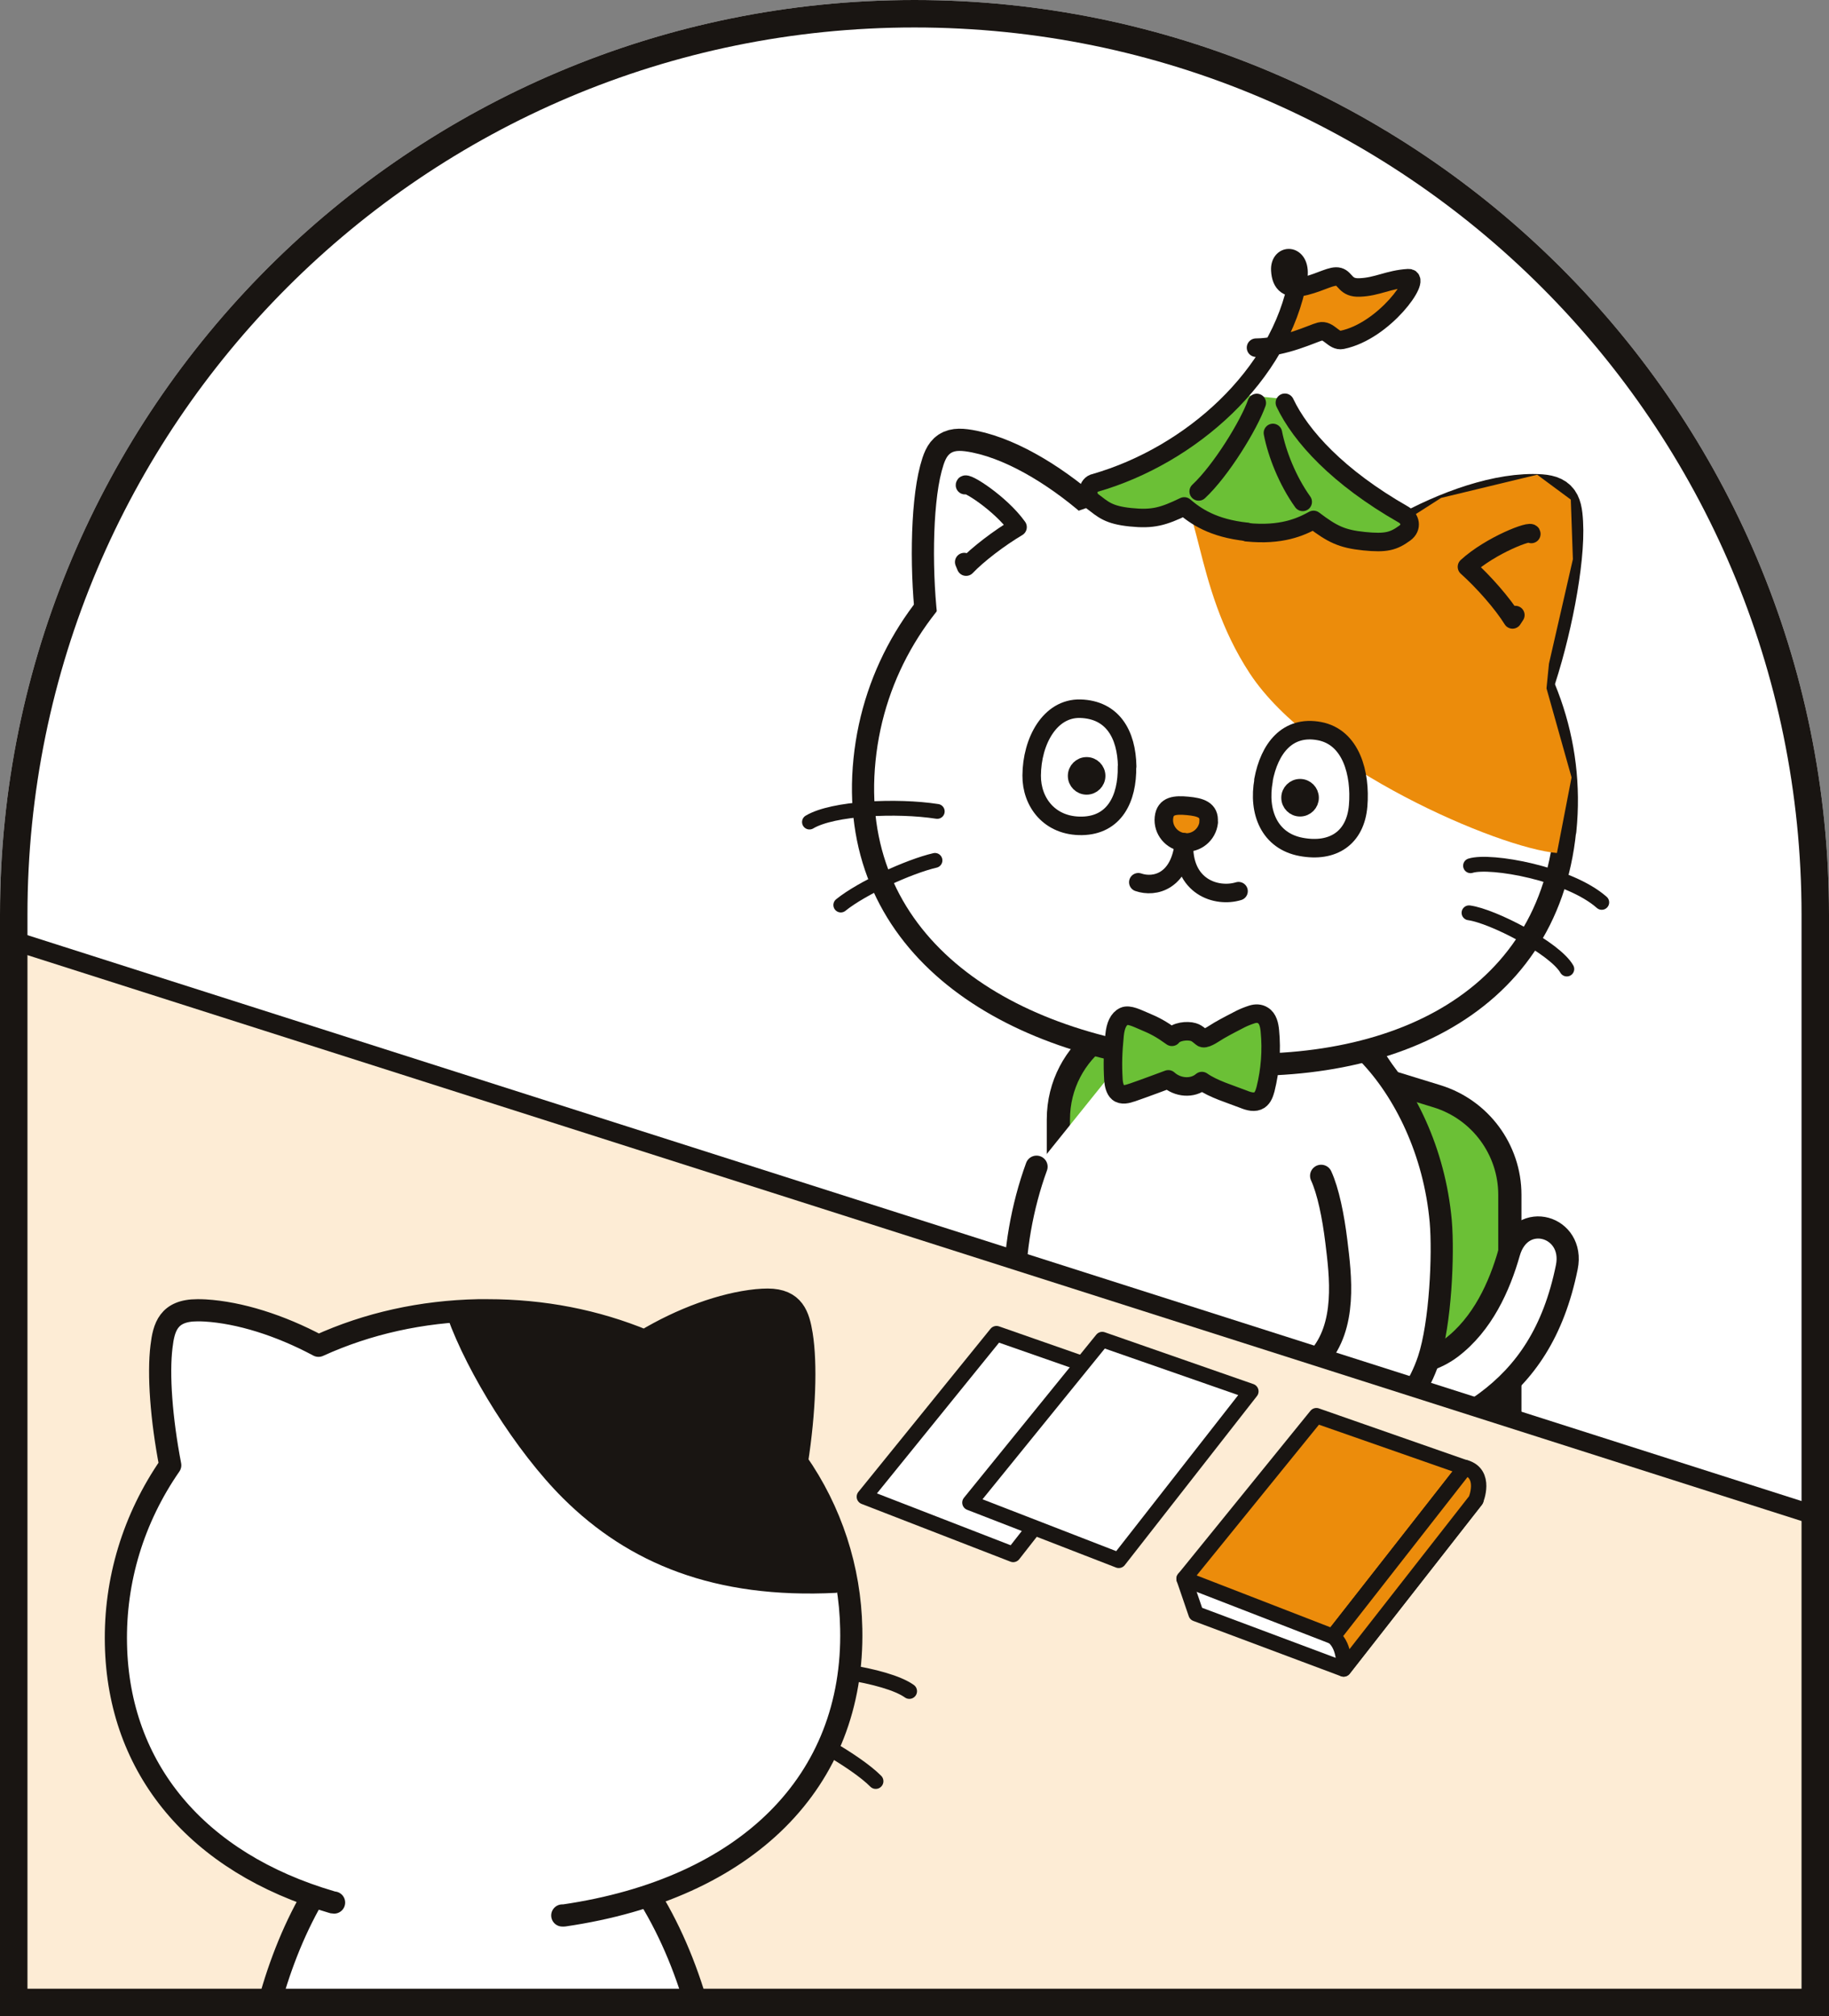 <svg width="333" height="367" viewBox="0 0 333 367" fill="none" xmlns="http://www.w3.org/2000/svg">
<rect x="0" y="0" width="333" height="367" fill="#808080" stroke="none"/>
<g>
<path d="M0 166.5C0 74.545 74.545 0 166.5 0C258.455 0 333 74.545 333 166.5V367H0V166.5Z" fill="white"/>
<mask id="mask0_1062_2109" style="mask-type:luminance" maskUnits="userSpaceOnUse" x="5" y="-2" width="324" height="364">
<path d="M5 362H328.333V158.55C328.333 70.11 255.951 -1.587 166.667 -1.587C77.382 -1.587 5 70.11 5 158.55V362Z" fill="white"/>
</mask>
<g>
<path d="M250.594 282.818L205.968 269.095C198.087 266.675 192.695 259.382 192.695 251.155V203.764C192.695 191.148 204.931 182.091 216.995 185.824L261.62 199.547C269.501 201.967 274.894 209.26 274.894 217.487V264.878C274.894 277.494 262.657 286.551 250.594 282.818Z" fill="#6BC036" stroke="#191512" stroke-width="4.227" stroke-linecap="round" stroke-linejoin="round"/>
<path stroke="#191512" stroke-width="4.037" stroke-linecap="round" stroke-linejoin="round" fill="white">
  <animate calcMode="discrete" keyTimes="0;0.7;0.8;0.9;1" attributeName="d" dur="3s" repeatCount="indefinite" 
    values="M213.2 190.763C213.225 198.304 197.525 209.794 191.495 213.124C186.159 216.08 180.707 217.229 173.958 216.301C162.993 214.802 156.84 210.96 155.669 211.254C152.753 211.918 149.853 209.782 149.324 207.099C149.048 205.825 147.79 203.93 147.213 202.781C146.749 201.792 147.162 199.548 148.46 198.294C149.257 197.517 150 195.609 150.32 194.542C150.761 192.969 152.299 191.125 154.134 191.259C155.833 191.37 157.794 190.965 158.868 190.83C159.943 190.696 161.612 191.188 162.859 192.941C163.766 194.215 164.563 196.348 167.266 197.365C174.722 200.13 184.167 195.401 187.91 193.578C193.41 190.895 195.126 186.453 199.161 186.283;
            M203.31 196.732C205.225 204.026 199.918 208.058 194.916 212.794C190.491 216.993 185.501 219.472 178.735 220.266C167.745 221.564 160.825 219.387 159.765 219.964C157.109 221.339 153.766 219.998 152.581 217.533C151.995 216.369 150.302 214.85 149.455 213.883C148.757 213.041 148.595 210.765 149.538 209.226C150.114 208.274 150.355 206.241 150.397 205.127C150.429 203.494 151.456 201.323 153.266 200.993C154.939 200.675 156.736 199.791 157.742 199.391C158.748 198.992 160.488 199.05 162.134 200.434C163.332 201.44 164.638 203.305 167.51 203.612C175.421 204.419 183.31 199.365 186.476 196.662C191.129 192.686 195.975 184.945 201.229 185.115;
            M213.2 190.763C213.225 198.304 197.525 209.794 191.495 213.124C186.159 216.08 180.707 217.229 173.958 216.301C162.993 214.802 156.84 210.96 155.669 211.254C152.753 211.918 149.853 209.782 149.324 207.099C149.048 205.825 147.79 203.93 147.213 202.781C146.749 201.792 147.162 199.548 148.46 198.294C149.257 197.517 150 195.609 150.32 194.542C150.761 192.969 152.299 191.125 154.134 191.259C155.833 191.37 157.794 190.965 158.868 190.83C159.943 190.696 161.612 191.188 162.859 192.941C163.766 194.215 164.563 196.348 167.266 197.365C174.722 200.13 184.167 195.401 187.91 193.578C193.41 190.895 195.126 186.453 199.161 186.283;
            M203.31 196.732C205.225 204.026 199.918 208.058 194.916 212.794C190.491 216.993 185.501 219.472 178.735 220.266C167.745 221.564 160.825 219.387 159.765 219.964C157.109 221.339 153.766 219.998 152.581 217.533C151.995 216.369 150.302 214.85 149.455 213.883C148.757 213.041 148.595 210.765 149.538 209.226C150.114 208.274 150.355 206.241 150.397 205.127C150.429 203.494 151.456 201.323 153.266 200.993C154.939 200.675 156.736 199.791 157.742 199.391C158.748 198.992 160.488 199.05 162.134 200.434C163.332 201.44 164.638 203.305 167.51 203.612C175.421 204.419 183.31 199.365 186.476 196.662C191.129 192.686 195.975 184.945 201.229 185.115;
            M213.2 190.763C213.225 198.304 197.525 209.794 191.495 213.124C186.159 216.08 180.707 217.229 173.958 216.301C162.993 214.802 156.84 210.96 155.669 211.254C152.753 211.918 149.853 209.782 149.324 207.099C149.048 205.825 147.79 203.93 147.213 202.781C146.749 201.792 147.162 199.548 148.46 198.294C149.257 197.517 150 195.609 150.32 194.542C150.761 192.969 152.299 191.125 154.134 191.259C155.833 191.37 157.794 190.965 158.868 190.83C159.943 190.696 161.612 191.188 162.859 192.941C163.766 194.215 164.563 196.348 167.266 197.365C174.722 200.13 184.167 195.401 187.91 193.578C193.41 190.895 195.126 186.453 199.161 186.283" >  
  </animate>
</path>

<path d="M239.049 245.383C250.317 249.808 258.786 249.427 264.178 245.383C269.951 241.028 273.027 234.114 274.756 228.031C276.968 220.253 286.785 223.157 285.264 230.658C282.844 242.549 277.694 249.911 270.573 255.2C262.657 261.042 248.036 264.878 237.044 261.145" fill="white"/>
<path d="M239.049 245.383C250.317 249.808 258.786 249.427 264.178 245.383C269.951 241.028 273.027 234.114 274.756 228.031C276.968 220.253 286.785 223.157 285.264 230.658C282.844 242.549 277.694 249.911 270.573 255.2C262.657 261.042 248.036 264.878 237.044 261.145" stroke="#191512" stroke-width="4.037" stroke-linecap="round" stroke-linejoin="round"/>
<path d="M219.588 173.968C243.715 178.082 261.102 196.886 261.205 232.593C261.205 237.847 260.479 242.652 259.062 246.903C258.198 250.36 256.435 253.713 254.88 256.72C253.497 259.347 252.564 261.594 252.149 263.391C251.112 267.816 250.87 270.65 250.213 277.08C250.04 278.635 249.902 281.366 249.833 282.645C249.28 289.593 248.554 293.948 245.27 297.716C243.784 299.41 239.809 300.585 235.834 300.308C232.55 300.066 229.335 298.718 227.572 296.679C225.326 294.086 225.948 289.696 226.293 286.966C226.743 283.509 226.397 279.707 226.328 276.872C226.293 274.833 226.017 272.033 225.567 269.752C223.632 269.924 221.627 269.994 219.588 269.994C218.723 269.994 215.578 269.821 214.748 269.786C214.714 275.006 214.161 279.672 213.469 283.509C211.706 293.153 209.632 297.439 203.86 298.649C202.754 298.891 201.751 298.995 200.783 298.995C198.675 298.995 196.186 298.58 194.043 297.681C190.656 296.264 189.895 292.081 190.206 289.316C190.414 287.622 190.828 283.855 190.967 282.783C191.278 280.536 191.658 278.082 191.589 275.248C191.485 270.892 191.243 268.334 190.344 265.258C189.757 263.219 188.72 260.211 187.89 256.582C186.922 252.468 186.024 248.563 185.436 243.689C185.159 241.338 184.814 237.743 184.779 235.185C184.606 227.961 186.093 219.561 188.72 212.372" fill="white"/>
<path d="M219.588 173.968C243.715 178.082 261.102 196.886 261.205 232.593C261.205 237.847 260.479 242.652 259.062 246.903C258.198 250.36 256.435 253.713 254.88 256.72C253.497 259.347 252.564 261.594 252.149 263.391C251.112 267.816 250.87 270.65 250.213 277.08C250.04 278.635 249.902 281.366 249.833 282.645C249.28 289.593 248.554 293.948 245.27 297.716C243.784 299.41 239.809 300.585 235.834 300.308C232.55 300.066 229.335 298.718 227.572 296.679C225.326 294.086 225.948 289.696 226.293 286.966C226.743 283.509 226.397 279.707 226.328 276.872C226.293 274.833 226.017 272.033 225.567 269.752C223.632 269.924 221.627 269.994 219.588 269.994C218.723 269.994 215.578 269.821 214.748 269.786C214.714 275.006 214.161 279.672 213.469 283.509C211.706 293.153 209.632 297.439 203.86 298.649C202.754 298.891 201.751 298.995 200.783 298.995C198.675 298.995 196.186 298.58 194.043 297.681C190.656 296.264 189.895 292.081 190.206 289.316C190.414 287.622 190.828 283.855 190.967 282.783C191.278 280.536 191.658 278.082 191.589 275.248C191.485 270.892 191.243 268.334 190.344 265.258C189.757 263.219 188.72 260.211 187.89 256.582C186.922 252.468 186.024 248.563 185.436 243.689C185.159 241.338 184.814 237.743 184.779 235.185C184.606 227.961 186.093 219.561 188.72 212.372" stroke="#191512" stroke-width="4.037" stroke-linecap="round" stroke-linejoin="round"/>
<path d="M282.948 150.982C279.802 182.23 250.594 194.708 216.477 191.251C182.36 187.795 156.228 169.751 159.408 138.503C162.588 107.255 192.661 85.824 226.812 89.246C260.929 92.703 286.162 119.734 282.982 150.982H282.948Z" stroke="#191512" stroke-width="8.074" stroke-linecap="round" stroke-linejoin="round"/>
<path d="M170.884 114.1C169.64 104.836 169.743 92.22 171.437 85.79C172.37 82.299 173.096 81.573 177.037 82.368C183.985 83.786 192.004 88.901 198.364 94.674" stroke="#191512" stroke-width="8.074" stroke-linecap="round" stroke-linejoin="round"/>
<path d="M278.696 124.988C281.98 115.517 284.607 102.244 284.192 95.123C283.985 91.252 283.328 90.318 279.077 90.318C271.472 90.318 261.966 93.982 254.051 98.683" stroke="#191512" stroke-width="8.074" stroke-linecap="round" stroke-linejoin="round"/>
<path d="M282.948 150.982C279.802 182.23 250.594 194.708 216.477 191.251C182.36 187.795 156.228 169.751 159.408 138.503C162.588 107.255 192.661 85.824 226.812 89.246C260.929 92.703 286.162 119.734 282.982 150.982H282.948Z" fill="white"/>
<path d="M170.884 114.1C169.64 104.836 169.743 92.22 171.437 85.79C172.37 82.299 173.096 81.573 177.037 82.368C183.985 83.786 192.004 88.901 198.364 94.674" fill="white"/>
<path d="M278.696 124.988C281.98 115.517 284.607 102.244 284.192 95.123C283.985 91.252 283.328 90.318 279.077 90.318C271.472 90.318 261.966 93.982 254.051 98.683" fill="white"/>
<path d="M249.142 191.805C255.71 198.615 261.171 209.572 262.312 222.327C262.83 228.376 262.277 240.924 260.1 247.492C256.816 257.377 248.727 262.113 248.52 263.323C248.071 266.261 244.96 268.128 242.263 267.644C240.985 267.402 238.738 267.886 237.459 267.955C236.387 268.024 234.451 266.814 233.795 265.12C233.38 264.083 231.894 262.701 230.995 261.975C229.681 260.972 228.575 258.864 229.37 257.205C230.131 255.649 230.476 253.713 230.753 252.642C231.029 251.57 232.101 250.257 234.21 249.738C235.73 249.393 238.012 249.427 239.948 247.319C245.305 241.442 244.061 232.179 243.3 225.957C242.747 221.429 241.814 216.797 240.535 214.031" fill="white"/>
<path d="M249.142 191.805C255.71 198.615 261.171 209.572 262.312 222.327C262.83 228.376 262.277 240.924 260.1 247.492C256.816 257.377 248.727 262.113 248.52 263.323C248.071 266.261 244.96 268.128 242.263 267.644C240.985 267.402 238.738 267.886 237.459 267.955C236.387 268.024 234.451 266.814 233.795 265.12C233.38 264.083 231.894 262.701 230.995 261.975C229.681 260.972 228.575 258.864 229.37 257.205C230.131 255.649 230.476 253.713 230.753 252.642C231.029 251.57 232.101 250.257 234.21 249.738C235.73 249.393 238.012 249.427 239.948 247.319C245.305 241.442 244.061 232.179 243.3 225.957C242.747 221.429 241.814 216.797 240.535 214.031" stroke="#191512" stroke-width="4.037" stroke-linecap="round" stroke-linejoin="round"/>
<g style="mix-blend-mode:darken">
<path d="M283.467 155.269C272.924 154.404 238.842 139.783 227.538 122.569C216.892 106.357 218.828 89.351 212.433 87.83C206.038 86.309 233.173 87.657 233.173 87.657L251.216 94.294L254.327 95.78L262.381 90.63L279.872 86.412L285.99 90.941L286.37 101.794L282.015 120.806L281.566 125.3L286.128 141.511L283.467 155.269Z" fill="#EC8C0B"/>
</g>
<path d="M147.378 149.634C151.665 147.076 163.279 146.557 170.641 147.698" stroke="#191512" stroke-width="2.702" stroke-linecap="round" stroke-linejoin="round"/>
<path d="M153.082 164.74C156.885 161.663 165.457 157.723 170.227 156.617" stroke="#191512" stroke-width="2.702" stroke-linecap="round" stroke-linejoin="round"/>
<path d="M267.738 157.585C271.368 156.444 285.678 159.002 291.624 164.256" stroke="#191512" stroke-width="2.702" stroke-linecap="round" stroke-linejoin="round"/>
<path d="M267.461 166.156C271.782 166.744 283.085 172.586 285.263 176.388" stroke="#191512" stroke-width="2.702" stroke-linecap="round" stroke-linejoin="round"/>
<path d="M206.141 198.856C205.277 199.167 204.24 199.444 203.549 198.856C202.996 198.407 202.754 197.3 202.719 196.575C202.546 193.706 202.616 191.597 202.927 188.417C203.1 186.689 203.618 185.479 204.655 184.995C205.554 184.58 207.144 185.41 208.077 185.79C210.324 186.723 211.395 187.311 213.366 188.728C214.092 187.76 216.131 187.518 217.272 187.864C218.067 188.071 218.758 188.935 219.035 188.97C219.76 189.108 221.316 187.933 221.938 187.587C223.494 186.689 224.565 186.17 225.879 185.479C226.501 185.168 227.296 184.857 227.953 184.649C228.609 184.442 229.335 184.442 229.923 184.822C230.856 185.375 231.098 186.585 231.202 187.656C231.548 191.182 231.271 194.812 230.407 198.268C230.2 198.994 229.958 199.789 229.301 200.239C228.471 200.792 227.365 200.481 226.432 200.1C224.047 199.167 220.936 198.268 218.827 196.782C217.099 198.268 214.368 197.992 212.709 196.471C212.709 196.471 208.284 198.13 206.072 198.89L206.141 198.856Z" fill="#6BC036" stroke="#191512" stroke-width="3.369" stroke-linecap="round" stroke-linejoin="round"/>
<path d="M220.071 149.668C219.829 151.915 217.824 153.574 215.578 153.332C213.331 153.09 211.672 151.085 211.914 148.839C212.156 146.592 213.988 146.488 216.234 146.695C218.481 146.903 220.279 147.387 220.037 149.634L220.071 149.668Z" fill="#EC8C0B" stroke="#191512" stroke-width="3.369" stroke-linecap="round" stroke-linejoin="round"/>
<path d="M215.578 153.333C214.852 160.454 210.255 161.629 207.247 160.592" stroke="#191512" stroke-width="3.369" stroke-linecap="round" stroke-linejoin="round"/>
<path d="M215.578 153.333C215.197 161.491 221.523 163.426 225.498 162.217" stroke="#191512" stroke-width="3.369" stroke-linecap="round" stroke-linejoin="round"/>
<path d="M175.688 88.312C175.688 87.517 182.152 91.596 185.262 95.951C181.944 97.922 178.073 100.86 175.895 103.141L175.549 102.312" stroke="#191512" stroke-width="3.369" stroke-linecap="round" stroke-linejoin="round"/>
<path d="M278.801 97.197C278.939 96.333 271.334 99.271 267.083 103.177C270.159 105.942 273.581 109.848 275.379 112.752L275.897 111.957" stroke="#191512" stroke-width="3.369" stroke-linecap="round" stroke-linejoin="round"/>
<path d="M226.19 71.859L233.76 72.62L233.621 74.002L225.982 73.207L226.19 71.859Z" fill="#6BC036"/>
<path d="M227.849 72.137L231.478 72.517L233.345 75.213C233.345 75.213 242.297 91.736 239.325 93.706C236.352 95.677 233.172 97.509 226.985 96.886C220.797 96.264 216.338 93.05 214.956 91.771C216.269 88.521 227.814 72.171 227.814 72.171L227.849 72.137Z" fill="#6BC036"/>
<path d="M227.849 72.136C227.261 75.04 225.844 78.876 223.632 82.61C221.42 86.343 218.689 89.972 215.578 92.254C212.467 94.535 207.386 94.604 203.929 93.775C201.717 93.256 199.885 92.115 198.571 91.079C197.776 90.422 198.122 88.486 199.09 88.209C203.376 86.93 209.252 84.856 213.124 82.091C217.686 78.876 222.733 76.007 225.844 71.929C226.812 72.032 227.814 72.136 227.814 72.136H227.849Z" fill="#6BC036"/>
<path d="M231.479 72.516C231.479 75.454 232.067 79.533 233.518 83.612C234.97 87.691 236.906 91.804 239.464 94.639C242.022 97.473 246.999 98.579 250.594 98.475C252.876 98.406 254.88 97.68 256.367 96.885C257.266 96.401 257.335 94.466 256.436 93.947C252.495 91.839 247.172 88.624 243.923 85.167C240.121 81.089 235.731 77.286 233.484 72.654C232.551 72.551 231.514 72.447 231.514 72.447L231.479 72.516Z" fill="#6BC036"/>
<path d="M235.765 52.399C236.284 52.399 236.975 52.33 237.908 52.122C240.916 51.466 242.713 50.118 243.957 50.463C245.202 50.809 245.167 52.503 247.725 52.399C250.974 52.261 253.048 50.878 256.643 50.705C259.097 50.567 252.288 60.349 244.545 61.939C243.024 62.25 242.125 60.004 240.535 60.418C239.498 60.695 236.595 62.285 231.963 63.08C232.689 61.836 235.627 54.991 235.8 52.468L235.765 52.399Z" fill="#EC8C0B"/>
<path d="M237.182 91.355C234.382 87.449 232.481 82.54 231.755 78.807" stroke="#191512" stroke-width="3.369" stroke-linecap="round" stroke-linejoin="round"/>
<path d="M218.24 89.454C222.319 85.652 227.4 77.356 228.817 73.346" stroke="#191512" stroke-width="3.369" stroke-linecap="round" stroke-linejoin="round"/>
<path d="M233.932 73.312C236.836 79.43 243.611 86.862 255.467 93.637C256.781 94.363 257.161 96.022 255.778 97.024C253.739 98.511 252.391 98.925 248.347 98.511C244.302 98.096 242.574 97.232 239.152 94.639C236.767 95.953 233.276 97.508 227.019 96.886" stroke="#191512" stroke-width="3.369" stroke-linecap="round" stroke-linejoin="round"/>
<path d="M228.678 63.287C233.863 63.252 239.048 60.66 240.327 60.348C241.917 59.934 242.816 62.181 244.337 61.869C252.08 60.279 258.889 50.532 256.435 50.635C252.806 50.843 250.766 52.225 247.517 52.329C244.959 52.433 244.994 50.739 243.749 50.393C242.505 50.048 240.673 51.292 237.7 52.053C234.451 52.882 233.241 51.638 233.103 49.218C232.896 45.969 237.147 46.107 236.318 50.774C233.137 68.402 216.753 82.886 199.401 87.898C197.949 88.14 197.742 90.352 198.848 91.216C200.853 92.737 201.786 93.74 205.83 94.154C209.874 94.569 211.741 94.051 215.612 92.184C217.686 93.947 220.797 96.159 227.054 96.816" stroke="#191512" stroke-width="3.369" stroke-linecap="round" stroke-linejoin="round"/>
<path d="M230.061 142.029C228.989 147.836 231.132 153.09 236.905 154.162C242.677 155.234 246.791 152.537 247.275 146.661C247.759 140.785 245.996 134.148 240.189 133.077C234.382 132.005 231.098 136.257 230.026 142.029H230.061Z" fill="white" stroke="#191512" stroke-width="3.369" stroke-linecap="round" stroke-linejoin="round"/>
<path d="M236.698 147.214C237.806 147.214 238.703 146.316 238.703 145.209C238.703 144.102 237.806 143.204 236.698 143.204C235.591 143.204 234.693 144.102 234.693 145.209C234.693 146.316 235.591 147.214 236.698 147.214Z" fill="#191512" stroke="#191512" stroke-width="2.829" stroke-linecap="round" stroke-linejoin="round"/>
<path d="M205.186 139.545C205.29 145.421 202.87 150.226 196.994 150.33C191.117 150.433 187.799 146.044 187.834 141.17C187.868 134.913 191.152 128.864 196.683 129.002C202.559 129.175 205.117 133.634 205.22 139.51L205.186 139.545Z" fill="white" stroke="#191512" stroke-width="3.369" stroke-linecap="round" stroke-linejoin="round"/>
<path d="M197.838 143.235C198.945 143.235 199.843 142.337 199.843 141.23C199.843 140.122 198.945 139.225 197.838 139.225C196.731 139.225 195.833 140.122 195.833 141.23C195.833 142.337 196.731 143.235 197.838 143.235Z" fill="#191512" stroke="#191512" stroke-width="2.829" stroke-linecap="round" stroke-linejoin="round"/>
<path stroke="#191512" stroke-width="3.369" stroke-linecap="round" stroke-linejoin="round">
  <animate calcMode="discrete" keyTimes="0;0.7;0.8;0.9;1" attributeName="d" dur="3s" repeatCount="indefinite" 
    values="M219.833 162C216.333 169 211.833 164.5 211.333 160.5;
            M219.833 162C217.333 172 211.333 168.5 211.333 160.5;
            M219.833 162C216.333 169 211.833 164.5 211.333 160.5;
            M219.833 162C217.333 172 211.333 168.5 211.333 160.5;
            M219.833 162C216.333 169 211.833 164.5 211.333 160.5" >  
  </animate>
</path>
<path d="M-22.998 163.115L342.61 279.707V385.48H-22.998V163.115Z" fill="#FDECD5" stroke="#191512" stroke-width="3.465" stroke-miterlimit="10"/>
<path d="M208.527 252.227L181.427 242.755L157.369 272.448L184.469 282.956L208.527 252.227Z" fill="white" stroke="#191512" stroke-width="2.797" stroke-linecap="round" stroke-linejoin="round"/>
<path d="M227.745 253.263L200.68 243.827L176.587 273.519L203.687 284.027L227.745 253.263Z" fill="white" stroke="#191512" stroke-width="2.797" stroke-linecap="round" stroke-linejoin="round"/>
<path d="M268.706 273.035L241.606 263.599L215.578 287.38L217.755 293.741L244.613 303.799L268.706 273.035Z" fill="white" stroke="#191512" stroke-width="2.797" stroke-linecap="round" stroke-linejoin="round"/>
<path d="M266.77 267.159L239.67 257.688L215.578 287.38L242.678 297.889L266.77 267.159Z" fill="#EC8C0B" stroke="#191512" stroke-width="2.797" stroke-linecap="round" stroke-linejoin="round"/>
<path d="M268.707 273.036C268.707 273.036 270.712 268.266 266.771 267.125L242.713 297.889C245.063 299.79 244.649 303.8 244.649 303.8L268.707 273.036Z" fill="#EC8C0B" stroke="#191512" stroke-width="2.797" stroke-linecap="round" stroke-linejoin="round"/>
<path d="M165.561 307.844C161.344 304.837 147.828 303.005 140.086 303.558" stroke="#191512" stroke-width="2.797" stroke-linecap="round" stroke-linejoin="round"/>
<path d="M159.442 324.229C155.847 320.599 146.03 315.138 141.225 313.409" stroke="#191512" stroke-width="2.797" stroke-linecap="round" stroke-linejoin="round"/>
<path d="M47.792 389.455C47.792 417.419 62.034 428.342 87.025 428.342C112.017 428.342 127.986 421.048 128.436 393.05C128.954 360.73 112.017 326.751 87.025 326.751C62.034 326.751 47.792 361.491 47.792 389.455Z" stroke="#191512" stroke-width="8.423" stroke-linecap="round" stroke-linejoin="round"/>
<path d="M47.792 389.455C47.792 417.419 62.034 428.342 87.025 428.342C112.017 428.342 127.986 421.048 128.436 393.05C128.954 360.73 112.017 326.751 87.025 326.751C62.034 326.751 47.792 361.491 47.792 389.455Z" fill="white"/>
<path d="M60.824 346.316C60.651 346.316 60.479 346.282 60.34 346.213C35.867 339.057 21.557 321.947 21.108 299.272C20.866 287.657 24.288 276.389 30.994 266.71C29.369 258.276 28.781 250.153 29.404 245.106C29.818 241.615 30.648 238.504 35.937 238.504C36.351 238.504 36.835 238.504 37.354 238.539C43.61 238.919 50.938 241.2 57.99 244.968C66.942 240.889 76.794 238.711 87.095 238.504H88.754C98.847 238.504 108.457 240.371 117.375 244.069C124.081 240.025 131.582 237.294 137.769 236.672C138.529 236.603 139.186 236.568 139.774 236.568C144.544 236.568 145.408 239.575 145.961 242.928C146.825 248.286 146.514 256.962 145.097 266.122C151.319 275.006 154.776 285.549 154.983 296.472C155.571 324.263 136.006 343.793 102.684 348.667H102.373" fill="white"/>
<path d="M60.824 346.316C60.651 346.316 60.479 346.282 60.34 346.213C35.867 339.057 21.557 321.947 21.108 299.272C20.866 287.657 24.288 276.389 30.994 266.71C29.369 258.276 28.781 250.153 29.404 245.106C29.818 241.615 30.648 238.504 35.937 238.504C36.351 238.504 36.835 238.504 37.354 238.539C43.61 238.919 50.938 241.2 57.99 244.968C66.942 240.889 76.794 238.711 87.095 238.504H88.754C98.847 238.504 108.457 240.371 117.375 244.069C124.081 240.025 131.582 237.294 137.769 236.672C138.529 236.603 139.186 236.568 139.774 236.568C144.544 236.568 145.408 239.575 145.961 242.928C146.825 248.286 146.514 256.962 145.097 266.122C151.319 275.006 154.776 285.549 154.983 296.472C155.571 324.263 136.006 343.793 102.684 348.667H102.373" stroke="#191512" stroke-width="4.037" stroke-linecap="round" stroke-linejoin="round"/>
<path d="M81.461 239.817C88.132 236.049 110.566 241.891 115.025 243.343C120.21 242.41 128.195 238.331 135.765 237.536C140.708 237.017 144.475 237.225 145.201 241.649C146.377 248.908 144.51 256.444 143.819 265.016C143.715 266.364 156.85 286.758 152.287 289.938C130.13 291.079 114.437 284.581 102.512 272.724C93.87 264.117 85.091 249.911 81.461 239.783V239.817Z" fill="#191512"/>
</g>
</g>
<path d="M166.5 2.5C257.075 2.5 330.5 75.925 330.5 166.5V364.5H2.5V166.5C2.5 75.925 75.925 2.5 166.5 2.5Z" stroke="#191512" stroke-width="5"/>
</svg>
